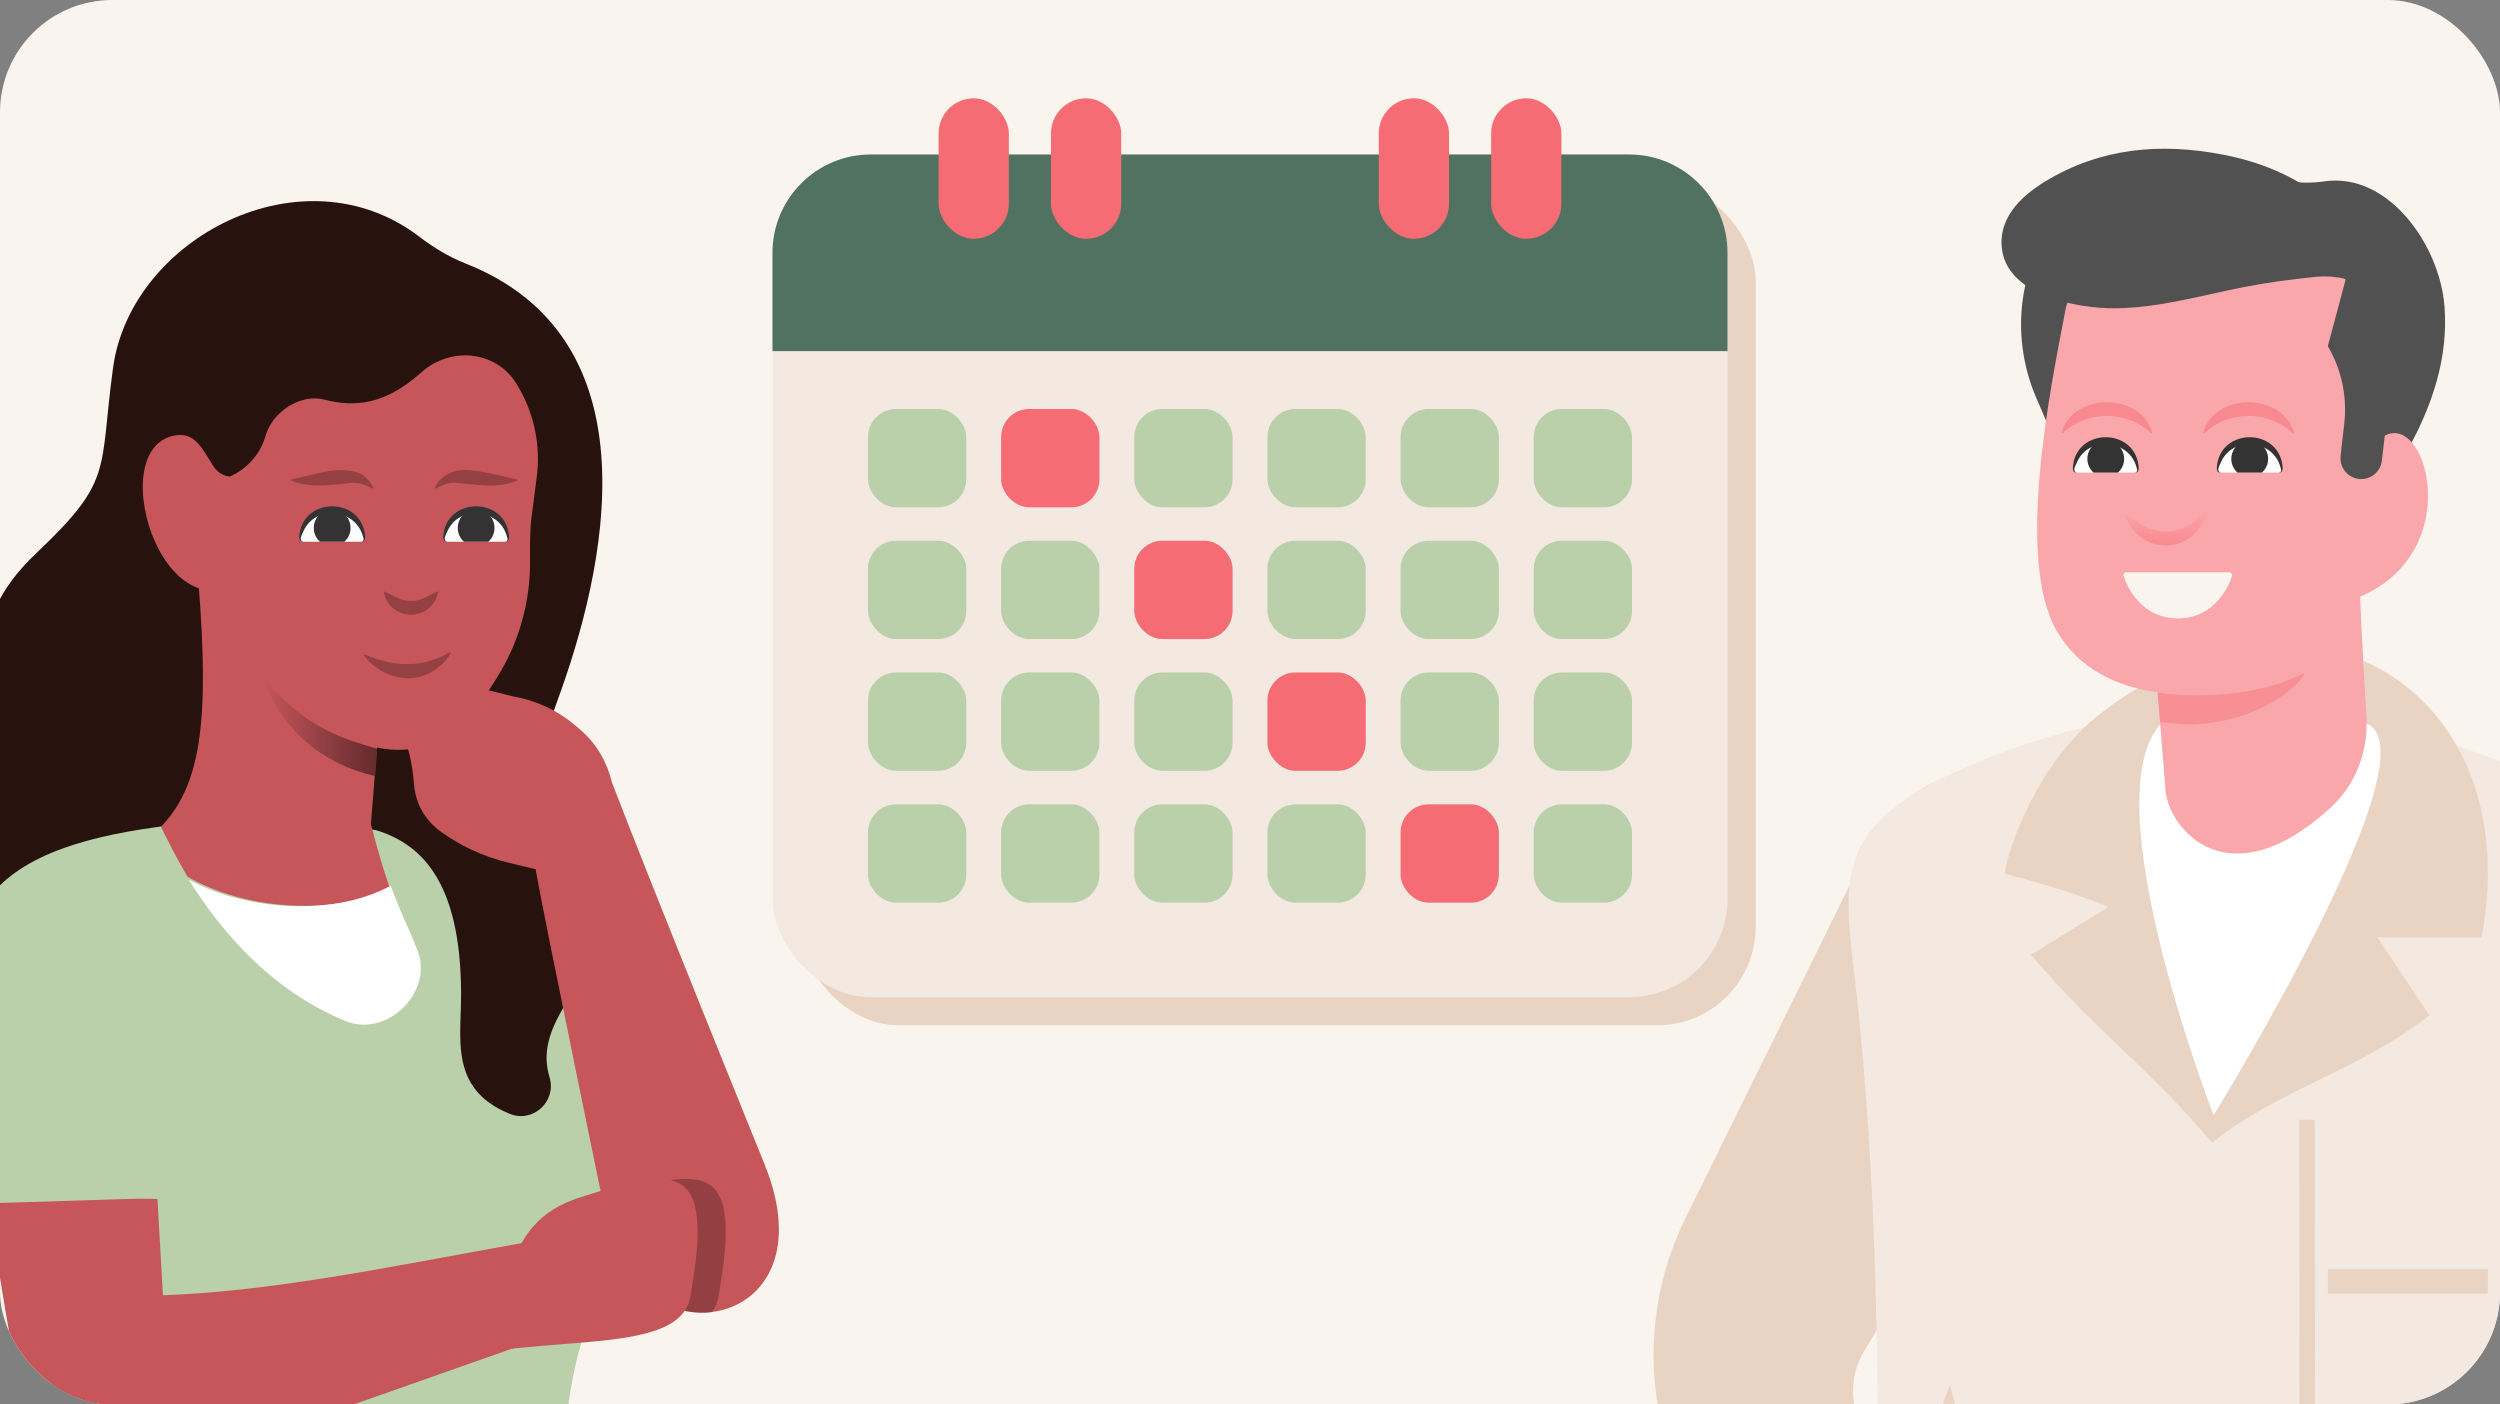 <?xml version="1.0" encoding="UTF-8"?><svg id="Assets" xmlns="http://www.w3.org/2000/svg" xmlns:xlink="http://www.w3.org/1999/xlink" viewBox="0 0 178 100"><rect x="0" y="0" width="178" height="100" fill="#808080" stroke="none"/><defs><style>.cls-1,.cls-2,.cls-3,.cls-4,.cls-5,.cls-6,.cls-7{fill:none;}.cls-2,.cls-8{opacity:.5;}.cls-9{fill:url(#linear-gradient);}.cls-3{clip-path:url(#clippath-3);}.cls-4{clip-path:url(#clippath-4);}.cls-5{clip-path:url(#clippath-2);}.cls-6{clip-path:url(#clippath-1);}.cls-10{fill:#faa7ac;}.cls-11,.cls-12{fill:#f66c74;}.cls-13{fill:#e9d4c4;}.cls-14{fill:#fff;}.cls-15{fill:#f4e9e1;}.cls-16{fill:#faf4ee;}.cls-17{fill:#333;}.cls-18{fill:#b9d0aa;}.cls-19{fill:#c6565a;}.cls-20,.cls-8{fill:#632b2d;}.cls-21{fill:#28120e;}.cls-22{fill:#525151;}.cls-23{fill:#527261;}.cls-24{fill:url(#linear-gradient-2);}.cls-7{clip-path:url(#clippath);}.cls-12{opacity:.4;}</style><clipPath id="clippath"><rect id="Rectangle_4685-2" class="cls-1" x="0" width="178" height="100" rx="8" ry="8"/></clipPath><linearGradient id="linear-gradient" x1="18.66" y1="51.58" x2="26.86" y2="51.58" gradientUnits="userSpaceOnUse"><stop offset="0" stop-color="#632b2d" stop-opacity="0"/><stop offset="1" stop-color="#632b2d"/></linearGradient><clipPath id="clippath-1"><path class="cls-1" d="m21.57,38.57c-.12,0-.22-.1-.21-.22.11-1.17,1.09-2.08,2.29-2.08s2.18.91,2.29,2.08c.01.12-.09.22-.21.22h-4.16Z"/></clipPath><clipPath id="clippath-2"><path class="cls-1" d="m31.82,38.57c-.12,0-.22-.1-.21-.22.11-1.17,1.09-2.08,2.29-2.08s2.18.91,2.29,2.08c.01.12-.09.22-.21.22h-4.16Z"/></clipPath><clipPath id="clippath-3"><path class="cls-1" d="m147.85,33.65c-.12,0-.22-.1-.21-.22.11-1.17,1.09-2.08,2.29-2.08s2.18.91,2.29,2.08c.01.12-.09.22-.21.22h-4.16Z"/></clipPath><clipPath id="clippath-4"><path class="cls-1" d="m158.1,33.65c-.12,0-.22-.1-.21-.22.11-1.17,1.09-2.08,2.29-2.08s2.18.91,2.29,2.08c.01.12-.09.22-.21.22h-4.16Z"/></clipPath><linearGradient id="linear-gradient-2" x1="154.19" y1="36.17" x2="154.19" y2="38.84" gradientUnits="userSpaceOnUse"><stop offset="0" stop-color="#f66c74" stop-opacity="0"/><stop offset="1" stop-color="#f66c74"/></linearGradient></defs><rect id="Rectangle_4685" class="cls-16" x="0" width="178" height="100" rx="8" ry="8"/><rect class="cls-13" x="57" y="13" width="68" height="60" rx="7" ry="7"/><rect class="cls-15" x="55" y="11" width="68" height="60" rx="7" ry="7"/><path class="cls-23" d="m62,11h54c3.86,0,7,3.14,7,7v7H55v-7c0-3.86,3.14-7,7-7Z"/><rect class="cls-11" x="66.83" y="7" width="5" height="10" rx="2.5" ry="2.5"/><rect class="cls-11" x="74.83" y="7" width="5" height="10" rx="2.5" ry="2.5"/><rect class="cls-11" x="98.17" y="7" width="5" height="10" rx="2.5" ry="2.5"/><rect class="cls-11" x="106.17" y="7" width="5" height="10" rx="2.5" ry="2.5"/><rect class="cls-18" x="61.8" y="29.12" width="7" height="7" rx="2" ry="2"/><rect class="cls-11" x="71.28" y="29.12" width="7" height="7" rx="2" ry="2"/><rect class="cls-18" x="80.76" y="29.12" width="7" height="7" rx="2" ry="2"/><rect class="cls-18" x="90.24" y="29.12" width="7" height="7" rx="2" ry="2"/><rect class="cls-18" x="99.72" y="29.12" width="7" height="7" rx="2" ry="2"/><rect class="cls-18" x="109.2" y="29.12" width="7" height="7" rx="2" ry="2"/><rect class="cls-18" x="61.8" y="38.5" width="7" height="7" rx="2" ry="2"/><rect class="cls-18" x="71.28" y="38.5" width="7" height="7" rx="2" ry="2"/><rect class="cls-11" x="80.76" y="38.5" width="7" height="7" rx="2" ry="2"/><rect class="cls-18" x="90.24" y="38.5" width="7" height="7" rx="2" ry="2"/><rect class="cls-18" x="99.72" y="38.5" width="7" height="7" rx="2" ry="2"/><rect class="cls-18" x="109.2" y="38.5" width="7" height="7" rx="2" ry="2"/><rect class="cls-18" x="61.8" y="47.88" width="7" height="7" rx="2" ry="2"/><rect class="cls-18" x="71.28" y="47.88" width="7" height="7" rx="2" ry="2"/><rect class="cls-18" x="80.76" y="47.88" width="7" height="7" rx="2" ry="2"/><rect class="cls-11" x="90.24" y="47.88" width="7" height="7" rx="2" ry="2"/><rect class="cls-18" x="99.72" y="47.88" width="7" height="7" rx="2" ry="2"/><rect class="cls-18" x="109.2" y="47.88" width="7" height="7" rx="2" ry="2"/><rect class="cls-18" x="61.8" y="57.27" width="7" height="7" rx="2" ry="2"/><rect class="cls-18" x="71.28" y="57.27" width="7" height="7" rx="2" ry="2"/><rect class="cls-18" x="80.76" y="57.27" width="7" height="7" rx="2" ry="2"/><rect class="cls-18" x="90.24" y="57.27" width="7" height="7" rx="2" ry="2"/><rect class="cls-11" x="99.72" y="57.27" width="7" height="7" rx="2" ry="2"/><rect class="cls-18" x="109.2" y="57.27" width="7" height="7" rx="2" ry="2"/><g class="cls-7"><path class="cls-21" d="m37.35,70.28c2.27-8.04-.46-12.82,2.3-20.29,3.47-9.4,7.22-25.83-6.53-31.24-1.16-.46-2.25-1.12-3.24-1.88-8.31-6.36-20.57.09-21.83,9.31-1.01,7.41.07,7.97-5.48,13.22-5.63,5.33-2.65,9.2-5.61,14.81-1.54,2.92-3.91,6.12-4.97,9.61h0c-2.64,8.86,5.97,17.25,15.67,18.38,11.24,1.32,21.17-2.49,29.68-11.92Z"/><path class="cls-18" d="m15.79,58.4c-12.57,1.01-21.9,3.69-16.76,17.62,0,0,3.82,14,6.87,25.17,1.66,6.09,1.49,12.53-.52,18.44,4,9.44,36.13,7.79,36.52,0-.87-4.48-1.43-9.01-1.68-13.56-.21-3.79.27-7.58,1.38-11.21l1.44-4.7c1.01-3.31.84-6.87-.48-10.06l-.31-.74c-2.22-5.36-2.84-11.3-2.68-17.06-4.85-2.86-14.06-3.51-23.76-3.9Z"/><path class="cls-19" d="m11.46,58.87c.46.93,1.08,2.18,1.9,3.56,3.66,2.14,10.02,2.99,14.37.73-.39-1.12-.82-2.53-1.32-4.48l1.16-14.58c.21-3.9-2.76-7.39-6.67-7.83l-.63-.07-6.13,5.4c.78,9.82.15,14.31-2.67,17.26Z"/><path class="cls-14" d="m13.44,62.63c2.18,3.49,5.71,7.83,11.17,10.07,2.92,1.2,6.24-2.03,5.14-4.97-.6-1.56-1.18-2.61-1.93-4.67-4.31,2.35-10.68,1.63-14.38-.43Z"/><path class="cls-9" d="m26.55,55.22c.05.01.11.02.16.03l.15-1.95c-3.37-.7-8.21-5.39-8.21-5.39,0,0,1.27,5.69,7.9,7.31Z"/><path class="cls-19" d="m38.22,33.94l-.38,2.93c-.11.81-.11,2.15-.1,2.97.04,2.98-.78,5.92-2.39,8.46l-1.24,1.94c-1.45,2.28-4.11,3.48-6.79,3.07h0c-5.2-.79-9.44-4.6-10.79-9.68l-1.05-3.95.49-5.59c2.44-.85,2.93-3.04,2.93-3.04.48-1.71,2.47-3.04,4.18-2.6,2.19.57,4.35.36,6.91-1.93,2.16-1.93,5.5-1.54,6.9,1l.15.26c1.04,1.89,1.45,4.05,1.18,6.15Z"/><path class="cls-19" d="m18.44,40.31c-6.39,6.73-11.3-8.21-6.07-9.29,1.51-.31,1.98.86,2.85,2.21.34.53.97.8,1.59.69l1.75-.33-.11,6.73Z"/><path class="cls-19" d="m11.64,92.9l-.43-7.53-12.15-.38c1.26,8.26,2.06,12.69,2.65,15.33.64,2.88,3.09,5.01,6.03,5.25,7,.21,8.02-6,3.9-12.66Z"/><path class="cls-19" d="m9.87,105.39l30.54-10.76-2.55-6.25c-10.58,1.87-20.5,4.09-29.57,3.86-7.25,5.6-6.2,14.33,1.58,13.16Z"/><path class="cls-21" d="m26.6,59.05c3.17.93,6.23,3.4,6.23,11.79,0,2.63-.52,5.3,1.45,7.21.55.53,1.25.95,2.03,1.26,1.65.66,3.33-.9,2.82-2.6-.48-1.6-.18-3.11,1.18-5.29,2.12-3.38,3.27-5.92,2.1-9.93-1.41-4.85-4.52-8.2-9.59-8.65-4.58.53-6.27,2.83-6.23,6.2Z"/><path class="cls-18" d="m-.99,85.68l-1.92-16.13c-.73-8.97,15.95-13.15,13.46-5.74,0,0,.52,15.33.62,21.49l-12.15.38Z"/><path class="cls-19" d="m54.48,83s-8.07-19.87-10.91-27.29c-.33-1.41-1.07-2.73-2.24-3.74l-.31-.27c-1.28-1.1-2.83-1.83-4.5-2.12l-5.47-1.35c-1.34-.23-2.63.63-2.91,1.96-.1.48-.03.87.14,1.2.71,1.35,1.08,2.86,1.19,4.38.12,1.53.84,2.68,1.98,3.49,1.2.85,2.76,1.69,4.82,2.18l1.87.45c.45,2.78,5.2,25.71,5.2,25.71,2.35,9.48,15.83,7.1,11.13-4.61Z"/><path class="cls-8" d="m51.17,92.25c-.07.46-.24.85-.49,1.18-2.91.34-6.26-1.52-7.33-5.82,0,0-.17-.84-.46-2.21.24-.1.49-.18.76-.26,1.69-.5,5.21-1.89,6.88-.79,1.91,1.27.91,6.07.64,7.9Z"/><path class="cls-19" d="m36.32,90.41c.96-2.93,2.48-4.43,5.34-5.27,1.69-.5,5.21-1.9,6.87-.79,1.91,1.27.91,6.06.64,7.89-.56,3.72-7.47,3.02-14.52,4-2.77-1.02.49-3.91,1.67-5.84Z"/><path class="cls-13" d="m124.17,120.75l-5.38-17.58c-1.74-5.41-1.31-11.29,1.2-16.4l13.14-26.65c2.6-3.87,5.88-5.9,6.21-3.56l.63,21.37c.44,3.29-.25,6.63-1.96,9.48l-5.28,8.79c-.73,1.22-.97,2.66-.66,4.05l4.21,16.31-12.12,4.19Z"/><path class="cls-15" d="m191.18,68.96c1.63-2.19,1.42-5.25-.49-7.2-2.7-2.76-5.35-4.84-14.94-8.4-11.49-3.96-23.19-3.98-34.98.92-10.73,4.46-9.49,8.18-8.56,16.7,1.72,15.68,1.46,32.19,1.52,39.06l-4.65,53.86c2.01.31,49.14,9.01,60.16,0l-3.22-56.3c0-9.25-2.29-12.85-1.5-20.16.5-4.61.58-10.34,3.36-14.07l3.29-4.42Z"/><rect class="cls-13" x="165.74" y="90.36" width="11.39" height="1.76"/><path class="cls-13" d="m142.73,62.21c.29-2.02,2.36-7.78,6.55-11.18,6.49-5.28,16.79-7.7,23.38-.95,6.24,6.4,4.19,15.88,4.01,16.66h-7.4c1.23,1.85,2.47,3.7,3.7,5.55-4.94,3.91-10.53,5.17-15.47,9.07-4.52-5.35-8.39-8.04-12.91-13.39,1.85-1.13,3.7-2.26,5.55-3.39-1.9-.81-5.64-1.97-7.4-2.36Z"/><path class="cls-14" d="m153.83,51.55c-4.92,5.46,3.78,27.85,3.78,27.85,0,0,15.77-25.56,10.98-27.83-5.61-2.65-8.8-1.08-14.76-.02Z"/><path class="cls-22" d="m165.22,40.74c4.29-5.4,9.38-11.65,8.83-18.9-.33-4.4-4-9.57-8.53-8.93-1.75.25-3.58.04-4.98-1.03l-14.16,3.66c-2.75,3.68-3.21,8.59-1.39,12.81l2.25,5.21,17.98,7.18Z"/><path class="cls-10" d="m165.98,57.46c1.77-1.62,2.64-4,2.51-6.39-.17-3.1-.38-6.51-.44-8.42-.14-4.94-3.49-5.33-8.44-3.98-2.42.66-5.47,3.03-6.39,5.59l.96,11.96c.22,2.84,4.5,7.96,11.81,1.24Z"/><path class="cls-10" d="m169.48,31.75l.69-6.86c.73-8.6-22.22-9.47-23.14-2.66-1.02,5.32-3.56,17.6-.58,22.71,1.56,2.67,4.23,3.94,7.15,4.36,4.14.61,14.14.19,14.29-7.54l1.59-10.02Z"/><path class="cls-12" d="m163.99,47.94c-3.3,1.73-7.88,1.74-10.37,1.37l.17,2.09c.83.1,1.73.24,2.7.17,5.65-.42,8.1-3.94,7.51-3.63Z"/><path class="cls-10" d="m167.82,42.57c10.06-4,2.5-19.79-.55-6.53l.55,6.53Z"/><path class="cls-22" d="m167.9,16.56l-2.16,8.09c.98,1.66,1.39,3.6,1.17,5.52l-.26,2.29c-.09.81.49,1.55,1.3,1.64.81.09,1.55-.49,1.64-1.3l.49-4.27c.34-.13.69-.32,1.05-.61,3.02-2.42.63-10.82-3.22-11.37Z"/><path class="cls-22" d="m169.03,20.24c-1.51-.2-2.55-.68-4.13-.53-1.71.17-3.44.4-5.13.73-3.03.59-6.05,1.49-9.18,1.51-2.66.02-7.5-.88-8.03-4.08-.37-2.23,1.24-3.84,3.04-4.94,3.94-2.4,8.22-2.79,12.72-1.91,4.95.96,9.53,3.76,10.7,9.22Z"/><rect class="cls-13" x="163.75" y="79.72" width="1.11" height="86.17" transform="translate(-.13 .18) rotate(-.06)"/><polygon class="cls-13" points="138.84 98.61 143.05 114.92 130.94 119.11 138.84 98.61"/></g><path class="cls-14" d="m21.57,38.57c-.12,0-.22-.1-.21-.22.11-1.17,1.09-2.08,2.29-2.08s2.18.91,2.29,2.08c.01.12-.09.22-.21.22h-4.16Z"/><path class="cls-17" d="m21.57,38.57c-.42,0-.22-.58-.19-.84.58-2.24,3.96-2.24,4.54,0,.04.26.23.84-.19.84.18-.05.19-.19.12-.34-.5-2.01-3.38-2.32-4.24-.42-.08.22-.38.64-.04.75h0Z"/><g class="cls-6"><circle class="cls-17" cx="23.65" cy="37.59" r="1.31"/></g><path class="cls-14" d="m31.82,38.57c-.12,0-.22-.1-.21-.22.11-1.17,1.09-2.08,2.29-2.08s2.18.91,2.29,2.08c.01.12-.09.22-.21.22h-4.16Z"/><path class="cls-17" d="m31.82,38.57c-.42,0-.22-.58-.19-.84.58-2.24,3.96-2.24,4.54,0,.04.26.23.84-.19.84.18-.05.19-.19.12-.34-.5-2.01-3.38-2.32-4.24-.42-.08.22-.38.64-.04.75h0Z"/><g class="cls-5"><circle class="cls-17" cx="33.9" cy="37.59" r="1.31"/></g><g class="cls-2"><path class="cls-20" d="m25.98,46.61c2.14.87,4.01,1,6.06-.18,0,0,.08.05.08.05-.63,1.05-1.78,1.81-3.04,1.82-1.25,0-2.43-.67-3.18-1.63l.08-.06h0Z"/></g><path class="cls-16" d="m151.39,40.75c-.14,0-.23.13-.19.26.26.78,1.25,3.02,3.86,3.02s3.6-2.24,3.86-3.02c.04-.13-.05-.26-.19-.26h-7.34Z"/><path class="cls-14" d="m147.85,33.65c-.12,0-.22-.1-.21-.22.11-1.17,1.09-2.08,2.29-2.08s2.18.91,2.29,2.08c.01.12-.09.22-.21.22h-4.16Z"/><path class="cls-17" d="m147.85,33.65c-.42,0-.22-.58-.19-.84.58-2.24,3.96-2.24,4.54,0,.04.26.23.84-.19.84.18-.05.19-.19.12-.34-.5-2.01-3.38-2.32-4.24-.42-.08.22-.38.64-.04.75h0Z"/><g class="cls-3"><circle class="cls-17" cx="149.93" cy="32.67" r="1.31"/></g><path class="cls-14" d="m158.1,33.65c-.12,0-.22-.1-.21-.22.11-1.17,1.09-2.08,2.29-2.08s2.18.91,2.29,2.08c.01.12-.09.22-.21.22h-4.16Z"/><path class="cls-17" d="m158.1,33.65c-.42,0-.22-.58-.19-.84.58-2.24,3.96-2.24,4.54,0,.04.26.23.84-.19.84.18-.05.19-.19.12-.34-.5-2.01-3.38-2.32-4.24-.42-.08.22-.38.64-.04.75h0Z"/><g class="cls-4"><circle class="cls-17" cx="160.18" cy="32.67" r="1.31"/></g><g class="cls-2"><path class="cls-11" d="m146.77,30.81c.82-2.89,5.65-2.89,6.48,0l-.07.07c-1.69-1.69-4.65-1.69-6.34,0,0,0-.07-.07-.07-.07h0Z"/></g><g class="cls-2"><path class="cls-11" d="m156.86,30.81c.82-2.89,5.65-2.89,6.48,0l-.07.07c-1.69-1.69-4.65-1.69-6.34,0,0,0-.07-.07-.07-.07h0Z"/></g><g class="cls-2"><path class="cls-24" d="m151.19,36.51c.57.29,1.06.73,1.51.97.48.23.98.36,1.49.36.51,0,1.01-.12,1.49-.36.45-.23.94-.68,1.51-.97-.28.58-.53,1.12-1.06,1.61-.52.46-1.23.71-1.94.72-.71-.01-1.41-.26-1.94-.72-.53-.49-.78-1.03-1.06-1.61Z"/></g><g class="cls-2"><path class="cls-20" d="m27.3,42.09c.74.29,1.21.73,1.96.69.75.04,1.22-.4,1.96-.69-.46,2.24-3.46,2.24-3.92,0h0Z"/></g><g class="cls-2"><path class="cls-20" d="m26.5,34.79c-1.07-.6-1.48-.4-2.55-.29-1.05.09-2.13.16-3.2-.27l-.02-.1c1.54-.27,3.15-.96,4.72-.5.52.19.91.63,1.14,1.11l-.09.05h0Z"/></g><g class="cls-2"><path class="cls-20" d="m30.96,34.74c.44-1.08,1.68-1.4,2.75-1.24,1.06.14,2.08.41,3.11.63l-.02.1c-1.45.6-3.01.24-4.43.14-.34-.01-.76.1-1.32.42l-.09-.05h0Z"/></g></svg>